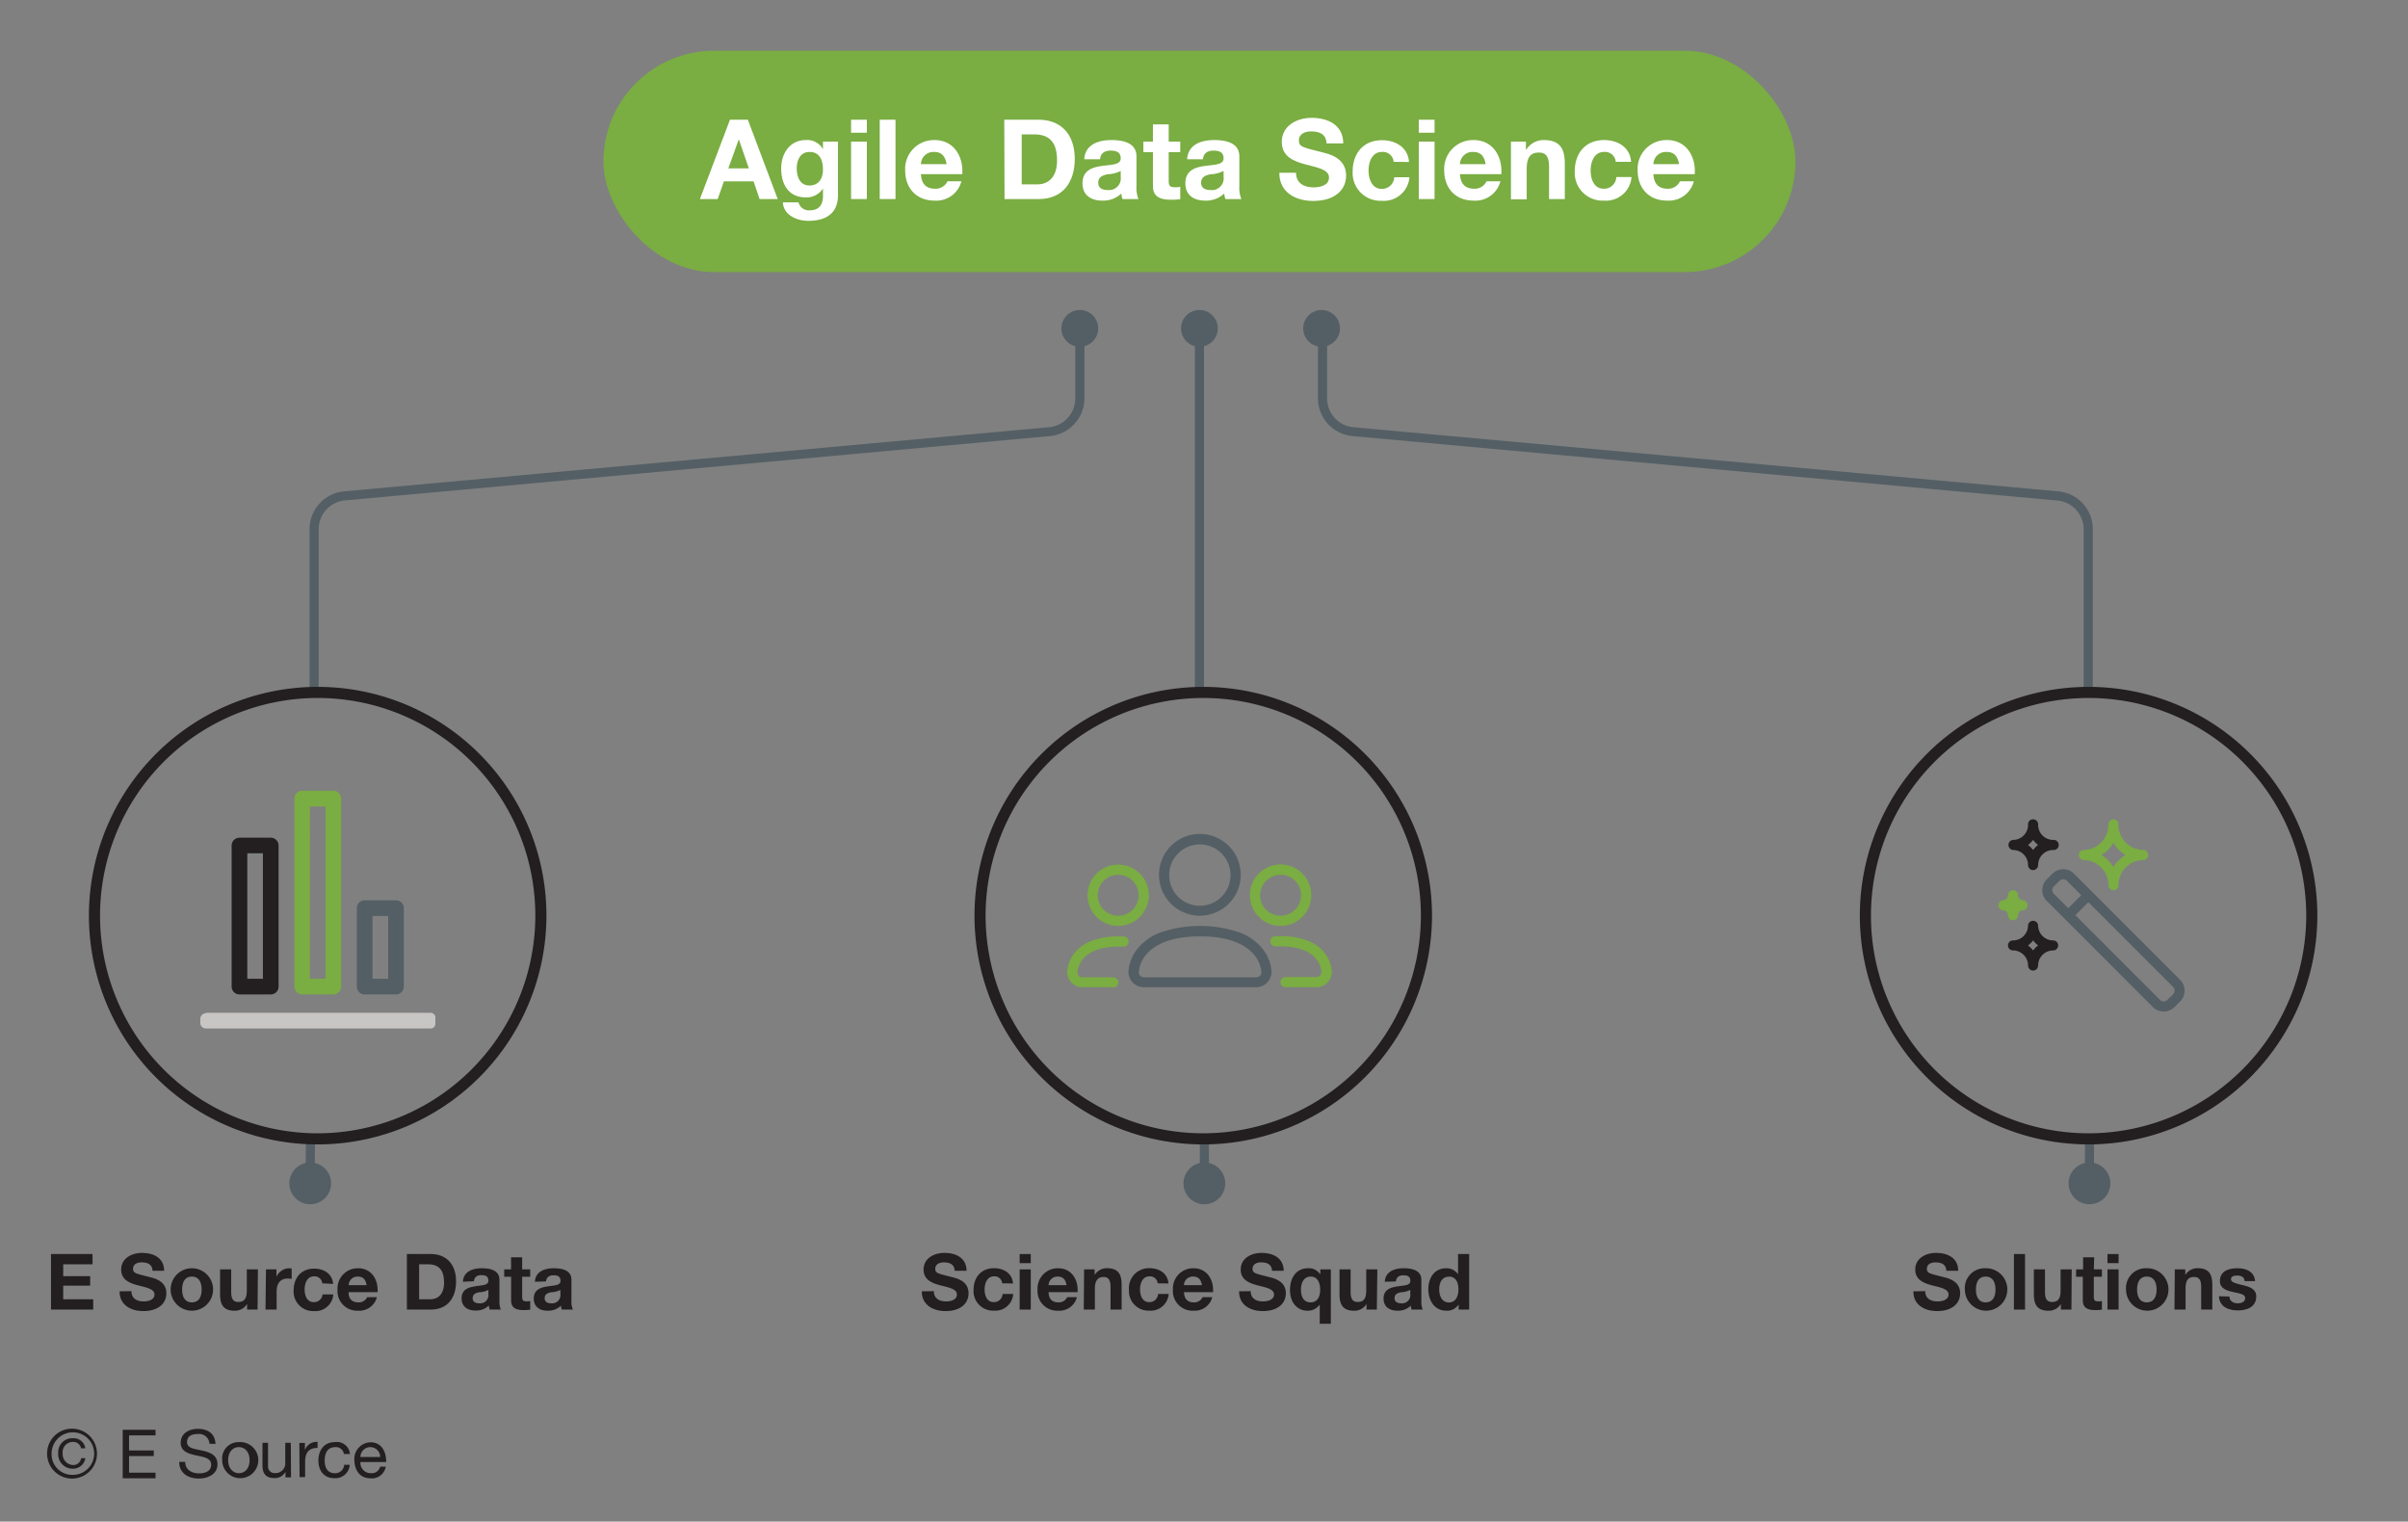 <svg id="Layer_1" data-name="Layer 1" xmlns="http://www.w3.org/2000/svg" viewBox="0 0 433.49 273.9"><rect x="0" y="0" width="433.49" height="273.9" fill="#808080" stroke="none"/><defs><style>.cls-1{fill:#545f65;}.cls-2,.cls-6{fill:none;stroke-miterlimit:10;}.cls-2{stroke:#545f65;}.cls-3{fill:#231f20;}.cls-4{fill:#7aad42;}.cls-5{fill:#fff;}.cls-6{stroke:#231f20;stroke-width:2px;}.cls-7{fill:#c7c6c5;}</style></defs><circle class="cls-1" cx="194.39" cy="59.11" r="3.31"/><circle class="cls-1" cx="215.92" cy="59.11" r="3.31"/><rect class="cls-2" x="215.6" y="62.42" width="0.64" height="61.56"/><circle class="cls-1" cx="237.91" cy="59.11" r="3.31"/><path class="cls-2" d="M56.87,124.3h-.64v-29A6.33,6.33,0,0,1,62,88.94L188.87,77.4a5.69,5.69,0,0,0,5.2-5.7V62.42h.65V71.7A6.34,6.34,0,0,1,188.93,78L62.08,89.58a5.7,5.7,0,0,0-5.21,5.7Z"/><path class="cls-2" d="M376.25,124.3h-.65v-29a5.69,5.69,0,0,0-5.2-5.7L243.55,78a6.34,6.34,0,0,1-5.79-6.34V62.42h.65V71.7a5.69,5.69,0,0,0,5.2,5.7L370.46,88.94a6.33,6.33,0,0,1,5.79,6.34Z"/><path class="cls-3" d="M9.18,225.73h7.48v1.85H11.38v2.14h4.85v1.71H11.38v2.45h5.4v1.85H9.18Z"/><path class="cls-3" d="M23.65,232.41c0,1.33,1,1.85,2.21,1.85.77,0,1.95-.22,1.95-1.25s-1.5-1.26-3-1.65-3-1-3-2.84c0-2.05,1.94-3,3.74-3,2.09,0,4,.91,4,3.22H27.47c-.07-1.2-.92-1.51-2-1.51-.71,0-1.52.3-1.52,1.14s.48.86,3,1.51c.73.18,3,.64,3,2.91,0,1.84-1.45,3.21-4.16,3.21-2.22,0-4.29-1.09-4.26-3.56Z"/><path class="cls-3" d="M34.54,228.29a3.82,3.82,0,0,1,0,7.64,3.82,3.82,0,0,1,0-7.64Zm0,6.14c1.36,0,1.76-1.16,1.76-2.31s-.4-2.33-1.76-2.33-1.75,1.17-1.75,2.33S33.2,234.43,34.54,234.43Z"/><path class="cls-3" d="M46.37,235.73H44.48v-1h0a2.58,2.58,0,0,1-2.22,1.21c-2.11,0-2.64-1.19-2.64-3v-4.45h2v4.09c0,1.19.35,1.78,1.27,1.78,1.08,0,1.54-.6,1.54-2.07v-3.8h2Z"/><path class="cls-3" d="M47.88,228.49h1.89v1.34h0a2.55,2.55,0,0,1,2.31-1.54,1.49,1.49,0,0,1,.43.07v1.85a3.71,3.71,0,0,0-.71-.07c-1.46,0-2,1.05-2,2.33v3.26h-2Z"/><path class="cls-3" d="M58,231a1.35,1.35,0,0,0-1.47-1.25c-1.27,0-1.69,1.29-1.69,2.36s.4,2.28,1.65,2.28A1.53,1.53,0,0,0,58.07,233H60a3.23,3.23,0,0,1-3.49,3,3.51,3.51,0,0,1-3.65-3.71c0-2.26,1.34-3.93,3.7-3.93,1.71,0,3.28.9,3.4,2.75Z"/><path class="cls-3" d="M62.75,232.59c0,1.26.67,1.84,1.78,1.84a1.64,1.64,0,0,0,1.57-.94h1.75a3.26,3.26,0,0,1-3.39,2.44,3.54,3.54,0,0,1-3.7-3.81,3.64,3.64,0,0,1,3.7-3.83c2.46,0,3.65,2.08,3.51,4.3ZM66,231.33c-.18-1-.61-1.54-1.58-1.54a1.57,1.57,0,0,0-1.65,1.54Z"/><path class="cls-3" d="M73.25,225.73h4.31c2.59,0,4.54,1.62,4.54,4.94,0,2.9-1.49,5.06-4.54,5.06H73.25Zm2.2,8.15h2c1.27,0,2.49-.78,2.49-3,0-2-.7-3.3-2.89-3.3H75.45Z"/><path class="cls-3" d="M83.33,230.72c.11-1.87,1.78-2.43,3.4-2.43,1.44,0,3.18.33,3.18,2.06v3.77a3.73,3.73,0,0,0,.25,1.61h-2A3.23,3.23,0,0,1,88,235a3.3,3.3,0,0,1-2.43.9c-1.37,0-2.47-.69-2.47-2.17,0-1.64,1.23-2,2.47-2.2s2.35-.14,2.35-1-.59-1-1.29-1-1.24.31-1.31,1.1Zm4.59,1.47a4,4,0,0,1-1.65.42c-.62.12-1.18.33-1.18,1.06s.58.93,1.22.93a1.48,1.48,0,0,0,1.61-1.67Z"/><path class="cls-3" d="M94,228.49h1.45v1.33H94v3.59c0,.67.17.84.84.84a3.15,3.15,0,0,0,.61-.06v1.56a8.41,8.41,0,0,1-1.16.07c-1.22,0-2.28-.28-2.28-1.73v-4.27H90.77v-1.33H92v-2.17h2Z"/><path class="cls-3" d="M96.29,230.72c.11-1.87,1.78-2.43,3.4-2.43,1.45,0,3.18.33,3.18,2.06v3.77a3.56,3.56,0,0,0,.26,1.61h-2a2.72,2.72,0,0,1-.14-.7,3.33,3.33,0,0,1-2.44.9c-1.37,0-2.46-.69-2.46-2.17,0-1.64,1.23-2,2.46-2.2s2.35-.14,2.35-1-.58-1-1.28-1-1.25.31-1.32,1.1Zm4.59,1.47a3.93,3.93,0,0,1-1.65.42c-.61.12-1.18.33-1.18,1.06s.58.93,1.22.93a1.48,1.48,0,0,0,1.61-1.67Z"/><path class="cls-3" d="M168.1,232.41c0,1.33,1,1.85,2.22,1.85.77,0,1.94-.22,1.94-1.25s-1.49-1.26-3-1.65-3-1-3-2.84c0-2.05,1.93-3,3.74-3,2.09,0,4,.91,4,3.22h-2.13c-.07-1.2-.93-1.51-2-1.51-.7,0-1.51.3-1.51,1.14s.48.86,3,1.51c.73.18,3,.64,3,2.91,0,1.84-1.44,3.21-4.16,3.21-2.21,0-4.28-1.09-4.26-3.56Z"/><path class="cls-3" d="M180.41,231a1.35,1.35,0,0,0-1.47-1.25c-1.27,0-1.69,1.29-1.69,2.36s.4,2.28,1.65,2.28a1.53,1.53,0,0,0,1.58-1.47h1.92a3.23,3.23,0,0,1-3.49,3,3.51,3.51,0,0,1-3.65-3.71c0-2.26,1.34-3.93,3.69-3.93,1.71,0,3.28.9,3.41,2.75Z"/><path class="cls-3" d="M185.56,227.37h-2v-1.64h2Zm-2,1.12h2v7.24h-2Z"/><path class="cls-3" d="M188.77,232.59c0,1.26.67,1.84,1.78,1.84a1.64,1.64,0,0,0,1.57-.94h1.75a3.26,3.26,0,0,1-3.39,2.44,3.54,3.54,0,0,1-3.7-3.81,3.64,3.64,0,0,1,3.7-3.83c2.46,0,3.65,2.08,3.51,4.3Zm3.23-1.26c-.18-1-.61-1.54-1.58-1.54a1.57,1.57,0,0,0-1.65,1.54Z"/><path class="cls-3" d="M195.16,228.49h1.9v1h0a2.58,2.58,0,0,1,2.21-1.21c2.12,0,2.65,1.19,2.65,3v4.45h-2v-4.09c0-1.19-.35-1.78-1.28-1.78s-1.54.61-1.54,2.08v3.79h-2Z"/><path class="cls-3" d="M208.4,231a1.37,1.37,0,0,0-1.47-1.25c-1.28,0-1.7,1.29-1.7,2.36s.41,2.28,1.65,2.28a1.54,1.54,0,0,0,1.59-1.47h1.92a3.25,3.25,0,0,1-3.49,3,3.51,3.51,0,0,1-3.66-3.71,3.59,3.59,0,0,1,3.7-3.93c1.71,0,3.28.9,3.4,2.75Z"/><path class="cls-3" d="M213.14,232.59c.06,1.26.67,1.84,1.78,1.84a1.64,1.64,0,0,0,1.57-.94h1.75a3.26,3.26,0,0,1-3.39,2.44,3.54,3.54,0,0,1-3.7-3.81,3.64,3.64,0,0,1,3.7-3.83c2.46,0,3.66,2.08,3.52,4.3Zm3.24-1.26c-.19-1-.62-1.54-1.59-1.54a1.57,1.57,0,0,0-1.65,1.54Z"/><path class="cls-3" d="M225.14,232.41c0,1.33,1,1.85,2.21,1.85.77,0,2-.22,2-1.25s-1.5-1.26-3-1.65-3-1-3-2.84c0-2.05,1.93-3,3.74-3,2.08,0,4,.91,4,3.22H229c-.07-1.2-.92-1.51-2-1.51-.7,0-1.52.3-1.52,1.14s.48.86,3,1.51c.73.18,3,.64,3,2.91,0,1.84-1.45,3.21-4.16,3.21-2.22,0-4.29-1.09-4.26-3.56Z"/><path class="cls-3" d="M239.58,238.28h-2v-3.46h0a2.59,2.59,0,0,1-2.28,1.11c-1.33,0-3.07-1-3.07-3.77,0-2,1-3.87,3.25-3.87a2.42,2.42,0,0,1,2.2,1.12h0v-.92h1.9Zm-3.66-3.85c1.29,0,1.74-1.09,1.74-2.28s-.45-2.36-1.7-2.36-1.76,1.15-1.76,2.33S234.62,234.43,235.92,234.43Z"/><path class="cls-3" d="M247.86,235.73H246v-1h0a2.56,2.56,0,0,1-2.21,1.21c-2.12,0-2.65-1.19-2.65-3v-4.45h2v4.09c0,1.19.35,1.78,1.27,1.78,1.08,0,1.54-.6,1.54-2.07v-3.8h2Z"/><path class="cls-3" d="M249.29,230.72c.11-1.87,1.78-2.43,3.4-2.43,1.44,0,3.18.33,3.18,2.06v3.77a3.73,3.73,0,0,0,.25,1.61h-2a3.23,3.23,0,0,1-.15-.7,3.29,3.29,0,0,1-2.43.9c-1.37,0-2.47-.69-2.47-2.17,0-1.64,1.23-2,2.47-2.2s2.35-.14,2.35-1-.59-1-1.29-1-1.24.31-1.31,1.1Zm4.59,1.47a4,4,0,0,1-1.65.42c-.62.12-1.18.33-1.18,1.06s.58.93,1.22.93a1.48,1.48,0,0,0,1.61-1.67Z"/><path class="cls-3" d="M262.58,234.81h0a2.42,2.42,0,0,1-2.2,1.12c-2.19,0-3.25-1.88-3.25-3.88s1.08-3.76,3.21-3.76a2.51,2.51,0,0,1,2.14,1.08h0v-3.64h2v10h-1.89Zm-1.74-5c-1.3,0-1.75,1.12-1.75,2.31s.52,2.33,1.75,2.33,1.71-1.15,1.71-2.34S262.13,229.79,260.84,229.79Z"/><path class="cls-3" d="M346.57,232.41c0,1.33,1,1.85,2.21,1.85.77,0,2-.22,2-1.25s-1.5-1.26-3-1.65-3-1-3-2.84c0-2.05,1.94-3,3.74-3,2.09,0,4,.91,4,3.22h-2.13c-.07-1.2-.92-1.51-2-1.51-.7,0-1.52.3-1.52,1.14s.48.86,3,1.51c.73.18,3,.64,3,2.91,0,1.84-1.45,3.21-4.16,3.21-2.22,0-4.29-1.09-4.26-3.56Z"/><path class="cls-3" d="M357.46,228.29a3.82,3.82,0,1,1-3.74,3.83A3.56,3.56,0,0,1,357.46,228.29Zm0,6.14c1.36,0,1.77-1.16,1.77-2.31s-.41-2.33-1.77-2.33-1.75,1.17-1.75,2.33S356.12,234.43,357.46,234.43Z"/><path class="cls-3" d="M362.55,225.73h2v10h-2Z"/><path class="cls-3" d="M372.9,235.73H371v-1h0a2.56,2.56,0,0,1-2.21,1.21c-2.12,0-2.65-1.19-2.65-3v-4.45h2v4.09c0,1.19.35,1.78,1.27,1.78,1.08,0,1.54-.6,1.54-2.07v-3.8h2Z"/><path class="cls-3" d="M376.93,228.49h1.46v1.33h-1.46v3.59c0,.67.17.84.84.84a3.26,3.26,0,0,0,.62-.06v1.56a8.51,8.51,0,0,1-1.16.07c-1.22,0-2.28-.28-2.28-1.73v-4.27h-1.21v-1.33H375v-2.17h2Z"/><path class="cls-3" d="M381.39,227.37h-2v-1.64h2Zm-2,1.12h2v7.24h-2Z"/><path class="cls-3" d="M386.47,228.29a3.82,3.82,0,1,1-3.74,3.83A3.56,3.56,0,0,1,386.47,228.29Zm0,6.14c1.36,0,1.76-1.16,1.76-2.31s-.4-2.33-1.76-2.33-1.75,1.17-1.75,2.33S385.12,234.43,386.47,234.43Z"/><path class="cls-3" d="M391.51,228.49h1.89v1h0a2.58,2.58,0,0,1,2.21-1.21c2.12,0,2.65,1.19,2.65,3v4.45h-2v-4.09c0-1.19-.35-1.78-1.27-1.78-1.08,0-1.54.61-1.54,2.08v3.79h-2Z"/><path class="cls-3" d="M401.35,233.38c0,.87.74,1.22,1.53,1.22.57,0,1.3-.23,1.3-.93s-.83-.81-2.26-1.12c-1.15-.25-2.29-.66-2.29-1.93,0-1.85,1.59-2.33,3.15-2.33s3,.54,3.19,2.31h-1.89c-.06-.77-.64-1-1.36-1-.45,0-1.1.09-1.1.68s1.12.81,2.25,1.08,2.3.68,2.3,2c0,1.9-1.66,2.52-3.31,2.52s-3.32-.63-3.4-2.55Z"/><rect class="cls-4" x="108.63" y="9.13" width="214.59" height="39.85" rx="19.93"/><path class="cls-5" d="M131.41,21.55h3.22L140,35.83h-3.26l-1.08-3.18h-5.34l-1.12,3.18H126Zm-.3,8.76h3.7L133,25.07h0Z"/><path class="cls-5" d="M150.85,35.17c0,1.7-.6,4.58-5.36,4.58-2,0-4.42-1-4.56-3.32h2.82a1.92,1.92,0,0,0,2.12,1.42c1.58,0,2.3-1.08,2.28-2.56V33.93h0a3.49,3.49,0,0,1-3.1,1.6c-3.1,0-4.42-2.36-4.42-5.2,0-2.68,1.54-5.12,4.44-5.12a3.22,3.22,0,0,1,3.08,1.66h0V25.49h2.7Zm-2.7-4.64c0-1.68-.58-3.18-2.42-3.18-1.6,0-2.3,1.4-2.3,2.94s.56,3.1,2.3,3.1S148.15,32,148.15,30.53Z"/><path class="cls-5" d="M156.05,23.89h-2.84V21.55h2.84Zm-2.84,1.6h2.84V35.83h-2.84Z"/><path class="cls-5" d="M158.37,21.55h2.84V35.83h-2.84Z"/><path class="cls-5" d="M165.79,31.35c.08,1.8,1,2.62,2.54,2.62a2.34,2.34,0,0,0,2.24-1.34h2.5a4.65,4.65,0,0,1-4.84,3.48c-3.26,0-5.28-2.24-5.28-5.44a5.19,5.19,0,0,1,5.28-5.46c3.52,0,5.22,3,5,6.14Zm4.62-1.8c-.26-1.44-.88-2.2-2.26-2.2a2.24,2.24,0,0,0-2.36,2.2Z"/><path class="cls-5" d="M180.79,21.55H187c3.7,0,6.48,2.32,6.48,7.06,0,4.14-2.12,7.22-6.48,7.22h-6.16Zm3.14,11.64h2.8c1.82,0,3.56-1.12,3.56-4.28,0-2.88-1-4.72-4.12-4.72h-2.24Z"/><path class="cls-5" d="M195.19,28.67c.16-2.66,2.54-3.46,4.86-3.46,2.06,0,4.54.46,4.54,2.94v5.38a5.3,5.3,0,0,0,.36,2.3h-2.88a4.22,4.22,0,0,1-.2-1,4.74,4.74,0,0,1-3.48,1.28c-2,0-3.52-1-3.52-3.1,0-2.34,1.76-2.9,3.52-3.14s3.36-.2,3.36-1.36-.84-1.4-1.84-1.4-1.78.44-1.88,1.56Zm6.56,2.1a5.65,5.65,0,0,1-2.36.6c-.88.18-1.68.48-1.68,1.52s.82,1.32,1.74,1.32a2.11,2.11,0,0,0,2.3-2.38Z"/><path class="cls-5" d="M210.39,25.49h2.08v1.9h-2.08v5.12c0,1,.24,1.2,1.2,1.2a4.37,4.37,0,0,0,.88-.08v2.22a10.89,10.89,0,0,1-1.66.1c-1.74,0-3.26-.4-3.26-2.46v-6.1h-1.72v-1.9h1.72v-3.1h2.84Z"/><path class="cls-5" d="M213.71,28.67c.16-2.66,2.54-3.46,4.86-3.46,2.06,0,4.54.46,4.54,2.94v5.38a5.3,5.3,0,0,0,.36,2.3h-2.88a4.22,4.22,0,0,1-.2-1,4.74,4.74,0,0,1-3.48,1.28c-2,0-3.52-1-3.52-3.1,0-2.34,1.76-2.9,3.52-3.14s3.36-.2,3.36-1.36-.84-1.4-1.84-1.4-1.78.44-1.88,1.56Zm6.56,2.1a5.65,5.65,0,0,1-2.36.6c-.88.18-1.68.48-1.68,1.52s.82,1.32,1.74,1.32a2.11,2.11,0,0,0,2.3-2.38Z"/><path class="cls-5" d="M233.31,31.09c0,1.9,1.48,2.64,3.16,2.64,1.1,0,2.78-.32,2.78-1.78s-2.14-1.8-4.24-2.36-4.26-1.38-4.26-4.06c0-2.92,2.76-4.32,5.34-4.32,3,0,5.72,1.3,5.72,4.6h-3c-.1-1.72-1.32-2.16-2.82-2.16-1,0-2.16.42-2.16,1.62s.68,1.24,4.26,2.16c1,.26,4.24.92,4.24,4.16,0,2.62-2.06,4.58-5.94,4.58-3.16,0-6.12-1.56-6.08-5.08Z"/><path class="cls-5" d="M250.89,29.13a1.94,1.94,0,0,0-2.1-1.78c-1.82,0-2.42,1.84-2.42,3.36S247,34,248.73,34a2.19,2.19,0,0,0,2.26-2.1h2.74a4.62,4.62,0,0,1-5,4.24,5,5,0,0,1-5.22-5.3c0-3.22,1.92-5.6,5.28-5.6,2.44,0,4.68,1.28,4.86,3.92Z"/><path class="cls-5" d="M258.25,23.89h-2.84V21.55h2.84Zm-2.84,1.6h2.84V35.83h-2.84Z"/><path class="cls-5" d="M262.83,31.35c.08,1.8,1,2.62,2.54,2.62a2.34,2.34,0,0,0,2.24-1.34h2.5a4.65,4.65,0,0,1-4.84,3.48c-3.26,0-5.28-2.24-5.28-5.44a5.19,5.19,0,0,1,5.28-5.46c3.52,0,5.22,3,5,6.14Zm4.62-1.8c-.26-1.44-.88-2.2-2.26-2.2a2.24,2.24,0,0,0-2.36,2.2Z"/><path class="cls-5" d="M272,25.49h2.7v1.44h.06a3.69,3.69,0,0,1,3.16-1.72c3,0,3.78,1.7,3.78,4.26v6.36h-2.84V30c0-1.7-.5-2.54-1.82-2.54-1.54,0-2.2.86-2.2,3v5.42H272Z"/><path class="cls-5" d="M290.87,29.13a1.94,1.94,0,0,0-2.1-1.78c-1.82,0-2.42,1.84-2.42,3.36s.58,3.26,2.36,3.26a2.19,2.19,0,0,0,2.26-2.1h2.74a4.62,4.62,0,0,1-5,4.24,5,5,0,0,1-5.22-5.3c0-3.22,1.92-5.6,5.28-5.6,2.44,0,4.68,1.28,4.86,3.92Z"/><path class="cls-5" d="M297.65,31.35c.08,1.8,1,2.62,2.54,2.62a2.34,2.34,0,0,0,2.24-1.34h2.5a4.65,4.65,0,0,1-4.84,3.48c-3.26,0-5.28-2.24-5.28-5.44a5.19,5.19,0,0,1,5.28-5.46c3.52,0,5.22,3,5,6.14Zm4.62-1.8c-.26-1.44-.88-2.2-2.26-2.2a2.24,2.24,0,0,0-2.36,2.2Z"/><rect class="cls-2" x="53.57" y="206.66" width="4.61" height="0.64" transform="translate(-151.54 261.24) rotate(-89.55)"/><path class="cls-1" d="M59.61,213a3.76,3.76,0,1,1-3.75-3.75A3.75,3.75,0,0,1,59.61,213Z"/><path class="cls-6" d="M57.2,205a40.18,40.18,0,1,1,40.17-40.18A40.23,40.23,0,0,1,57.2,205Z"/><rect class="cls-2" x="216.49" y="204.68" width="0.64" height="8.36"/><path class="cls-1" d="M220.57,213a3.76,3.76,0,1,1-3.76-3.75A3.76,3.76,0,0,1,220.57,213Z"/><path class="cls-6" d="M216.62,205a40.18,40.18,0,1,1,40.17-40.18A40.23,40.23,0,0,1,216.62,205Z"/><rect class="cls-2" x="375.83" y="204.68" width="0.64" height="8.36"/><path class="cls-1" d="M379.91,213a3.76,3.76,0,1,1-3.76-3.75A3.76,3.76,0,0,1,379.91,213Z"/><path class="cls-6" d="M376,205a40.18,40.18,0,1,1,40.17-40.18A40.23,40.23,0,0,1,376,205Z"/><path class="cls-3" d="M48.74,179H43.11a1.41,1.41,0,0,1-1.41-1.41V152.2a1.41,1.41,0,0,1,1.41-1.41h5.63a1.41,1.41,0,0,1,1.41,1.41v25.36A1.41,1.41,0,0,1,48.74,179Zm-4.22-2.82h2.81V153.6H44.52Z"/><path class="cls-4" d="M60,179H54.38A1.41,1.41,0,0,1,53,177.56V143.74a1.41,1.41,0,0,1,1.41-1.41H60a1.41,1.41,0,0,1,1.41,1.41v33.82A1.41,1.41,0,0,1,60,179Zm-4.22-2.82h2.82v-31H55.79Z"/><path class="cls-1" d="M71.29,179H65.65a1.41,1.41,0,0,1-1.41-1.41V163.47a1.41,1.41,0,0,1,1.41-1.41h5.64a1.41,1.41,0,0,1,1.41,1.41v14.09A1.41,1.41,0,0,1,71.29,179Zm-4.23-2.82h2.82V164.88H67.06Z"/><path class="cls-7" d="M37.06,182.31H77.53a.84.84,0,0,1,.84.84v1.14a.84.84,0,0,1-.84.84H37.06a1,1,0,0,1-1-1v-.74a1,1,0,0,1,1-1Z"/><path class="cls-1" d="M226.14,177.71H205.9a2.77,2.77,0,0,1-2.76-2.76,7.32,7.32,0,0,1,1.7-4.26,9.66,9.66,0,0,1,3.92-2.8,22.24,22.24,0,0,1,14.53,0,9.62,9.62,0,0,1,3.91,2.8,7.24,7.24,0,0,1,1.7,4.26A2.76,2.76,0,0,1,226.14,177.71ZM205,175a.92.92,0,0,0,.92.91h20.24a.92.92,0,0,0,.92-.91,5.58,5.58,0,0,0-1.36-3.19c-1.79-2.13-5.14-3.26-9.68-3.26s-7.89,1.13-9.68,3.26A5.58,5.58,0,0,0,205,175Z"/><path class="cls-1" d="M216,164.83a7.36,7.36,0,1,1,7.36-7.36A7.37,7.37,0,0,1,216,164.83ZM216,152a5.52,5.52,0,1,0,5.52,5.52A5.53,5.53,0,0,0,216,152Z"/><path class="cls-4" d="M200.38,177.71h-5.52A2.77,2.77,0,0,1,192.1,175a6,6,0,0,1,1.22-3.31,7,7,0,0,1,2.82-2.19,12.82,12.82,0,0,1,5.16-.94c.33,0,.66,0,1,0a.92.92,0,1,1-.1,1.84q-.42,0-.87,0c-7.16,0-7.35,4.38-7.36,4.61a.92.92,0,0,0,.92.91h5.52a.92.92,0,0,1,0,1.84Z"/><path class="cls-4" d="M201.3,166.67a5.52,5.52,0,1,1,5.52-5.52A5.53,5.53,0,0,1,201.3,166.67Zm0-9.2a3.68,3.68,0,1,0,3.68,3.68A3.68,3.68,0,0,0,201.3,157.47Z"/><path class="cls-4" d="M231.46,177.71H237a2.77,2.77,0,0,0,2.76-2.76,6,6,0,0,0-1.22-3.31,7.14,7.14,0,0,0-2.82-2.19,12.87,12.87,0,0,0-5.17-.94c-.32,0-.65,0-1,0a.92.92,0,1,0,.1,1.84c.28,0,.58,0,.87,0,7.17,0,7.36,4.38,7.36,4.61a.92.92,0,0,1-.92.91h-5.52a.92.92,0,0,0,0,1.84Z"/><path class="cls-4" d="M225,161.15a5.53,5.53,0,1,1,5.53,5.52A5.53,5.53,0,0,1,225,161.15Zm1.85,0a3.68,3.68,0,1,0,3.68-3.68A3.68,3.68,0,0,0,226.86,161.15Z"/><path class="cls-4" d="M380.46,160.23a.9.9,0,0,1-.9-.9,4.53,4.53,0,0,0-4.52-4.52.91.91,0,0,1,0-1.81,4.53,4.53,0,0,0,4.52-4.52.91.91,0,1,1,1.81,0,4.53,4.53,0,0,0,4.52,4.52.91.91,0,0,1,0,1.81,4.53,4.53,0,0,0-4.52,4.52A.9.9,0,0,1,380.46,160.23Zm-2.16-6.33a6.41,6.41,0,0,1,2.16,2.17,6.62,6.62,0,0,1,2.17-2.17,6.44,6.44,0,0,1-2.17-2.17A6.32,6.32,0,0,1,378.3,153.9Z"/><path class="cls-4" d="M362.38,165.66a.9.9,0,0,1-.9-.91.91.91,0,0,0-.91-.9.91.91,0,0,1,0-1.81.9.9,0,0,0,.91-.9.9.9,0,1,1,1.8,0,.9.9,0,0,0,.91.9.91.91,0,0,1,0,1.81.91.91,0,0,0-.91.9A.9.9,0,0,1,362.38,165.66Z"/><path class="cls-1" d="M392.49,176.4l-19.15-19.15a2.69,2.69,0,0,0-1.92-.79,2.73,2.73,0,0,0-1.92.79l-1.06,1.06a2.73,2.73,0,0,0-.79,1.92,2.69,2.69,0,0,0,.79,1.92l19.15,19.15a2.69,2.69,0,0,0,1.92.79,2.73,2.73,0,0,0,1.92-.79l1.06-1.06a2.73,2.73,0,0,0,.79-1.92A2.69,2.69,0,0,0,392.49,176.4Zm-22.77-16.81,1.06-1.06a.9.9,0,0,1,.64-.26.88.88,0,0,1,.64.26l2.61,2.61-2.34,2.33-2.6-2.6a.89.89,0,0,1,0-1.28ZM391.21,179,390.15,180a.92.92,0,0,1-1.28,0l-15.26-15.26,2.34-2.34,15.26,15.26a.91.91,0,0,1,0,1.28Z"/><path class="cls-3" d="M366,156.62a.91.91,0,0,1-.91-.91,2.71,2.71,0,0,0-2.71-2.71.91.91,0,0,1,0-1.81,2.71,2.71,0,0,0,2.71-2.71.91.91,0,1,1,1.81,0,2.72,2.72,0,0,0,2.71,2.71.91.91,0,1,1,0,1.81,2.72,2.72,0,0,0-2.71,2.71A.9.9,0,0,1,366,156.62Zm-.91-4.53a4.9,4.9,0,0,1,.91.91,4.85,4.85,0,0,1,.9-.91,4.51,4.51,0,0,1-.9-.9A4.56,4.56,0,0,1,365.09,152.09Z"/><path class="cls-3" d="M366,174.7a.9.9,0,0,1-.91-.9,2.71,2.71,0,0,0-2.71-2.72.9.9,0,1,1,0-1.8,2.71,2.71,0,0,0,2.71-2.72.91.91,0,0,1,1.81,0,2.72,2.72,0,0,0,2.71,2.72.9.9,0,1,1,0,1.8,2.72,2.72,0,0,0-2.71,2.72A.9.9,0,0,1,366,174.7Zm-.91-4.52a4.62,4.62,0,0,1,.91.91,4.57,4.57,0,0,1,.9-.91,4.57,4.57,0,0,1-.9-.91A4.62,4.62,0,0,1,365.09,170.18Z"/><path class="cls-3" d="M13,257.17a4.49,4.49,0,1,1-4.52,4.46A4.46,4.46,0,0,1,13,257.17Zm0,8.31a3.83,3.83,0,1,0-3.71-3.85A3.7,3.7,0,0,0,13,265.48Zm2.37-3a2.24,2.24,0,0,1-2.23,1.89,2.59,2.59,0,0,1-2.66-2.75,2.52,2.52,0,0,1,2.62-2.73,2.11,2.11,0,0,1,2.26,1.82h-.76a1.43,1.43,0,0,0-1.48-1.16,1.83,1.83,0,0,0-1.83,2.05,1.94,1.94,0,0,0,1.85,2.11,1.41,1.41,0,0,0,1.46-1.23Z"/><path class="cls-3" d="M22.09,257.37H28v1H23.23v2.72h4.45v1H23.23v3H28v1H22.09Z"/><path class="cls-3" d="M37.71,259.88a1.87,1.87,0,0,0-2.12-1.75c-1,0-1.92.34-1.92,1.46s1.37,1.21,2.74,1.52,2.74.79,2.74,2.47c0,1.83-1.79,2.56-3.35,2.56-1.92,0-3.54-.94-3.54-3h1.08c0,1.44,1.2,2.07,2.5,2.07,1,0,2.17-.33,2.17-1.56s-1.37-1.38-2.73-1.68-2.75-.7-2.75-2.27c0-1.74,1.55-2.5,3.1-2.5,1.76,0,3.09.82,3.16,2.71Z"/><path class="cls-3" d="M43,259.59a3.25,3.25,0,1,1-3,3.25A2.94,2.94,0,0,1,43,259.59Zm0,5.59c1.07,0,1.93-.84,1.93-2.34s-.86-2.35-1.93-2.35-1.93.84-1.93,2.35S42,265.18,43,265.18Z"/><path class="cls-3" d="M52.39,265.93h-1v-1h0a2.14,2.14,0,0,1-2,1.13c-1.63,0-2.14-.94-2.14-2.27v-4.08h1v4.2a1.17,1.17,0,0,0,1.26,1.25,1.75,1.75,0,0,0,1.84-1.95v-3.5h1Z"/><path class="cls-3" d="M53.89,259.73h1V261h0a2.25,2.25,0,0,1,2.28-1.45v1.08c-1.64,0-2.24.93-2.24,2.5v2.76h-1Z"/><path class="cls-3" d="M61.91,261.72a1.43,1.43,0,0,0-1.53-1.23c-1.48,0-1.93,1.16-1.93,2.42s.51,2.27,1.81,2.27a1.6,1.6,0,0,0,1.7-1.51h1a2.58,2.58,0,0,1-2.74,2.41c-1.89,0-2.9-1.32-2.9-3.17s1-3.32,2.93-3.32A2.37,2.37,0,0,1,63,261.72Z"/><path class="cls-3" d="M69.44,264a2.51,2.51,0,0,1-2.65,2.11c-2,0-2.92-1.37-3-3.27a3,3,0,0,1,2.92-3.22c2.19,0,2.86,2.05,2.8,3.55H64.89a1.83,1.83,0,0,0,1.93,2A1.5,1.5,0,0,0,68.43,264Zm-1-1.73a1.78,1.78,0,0,0-3.56,0Z"/></svg>